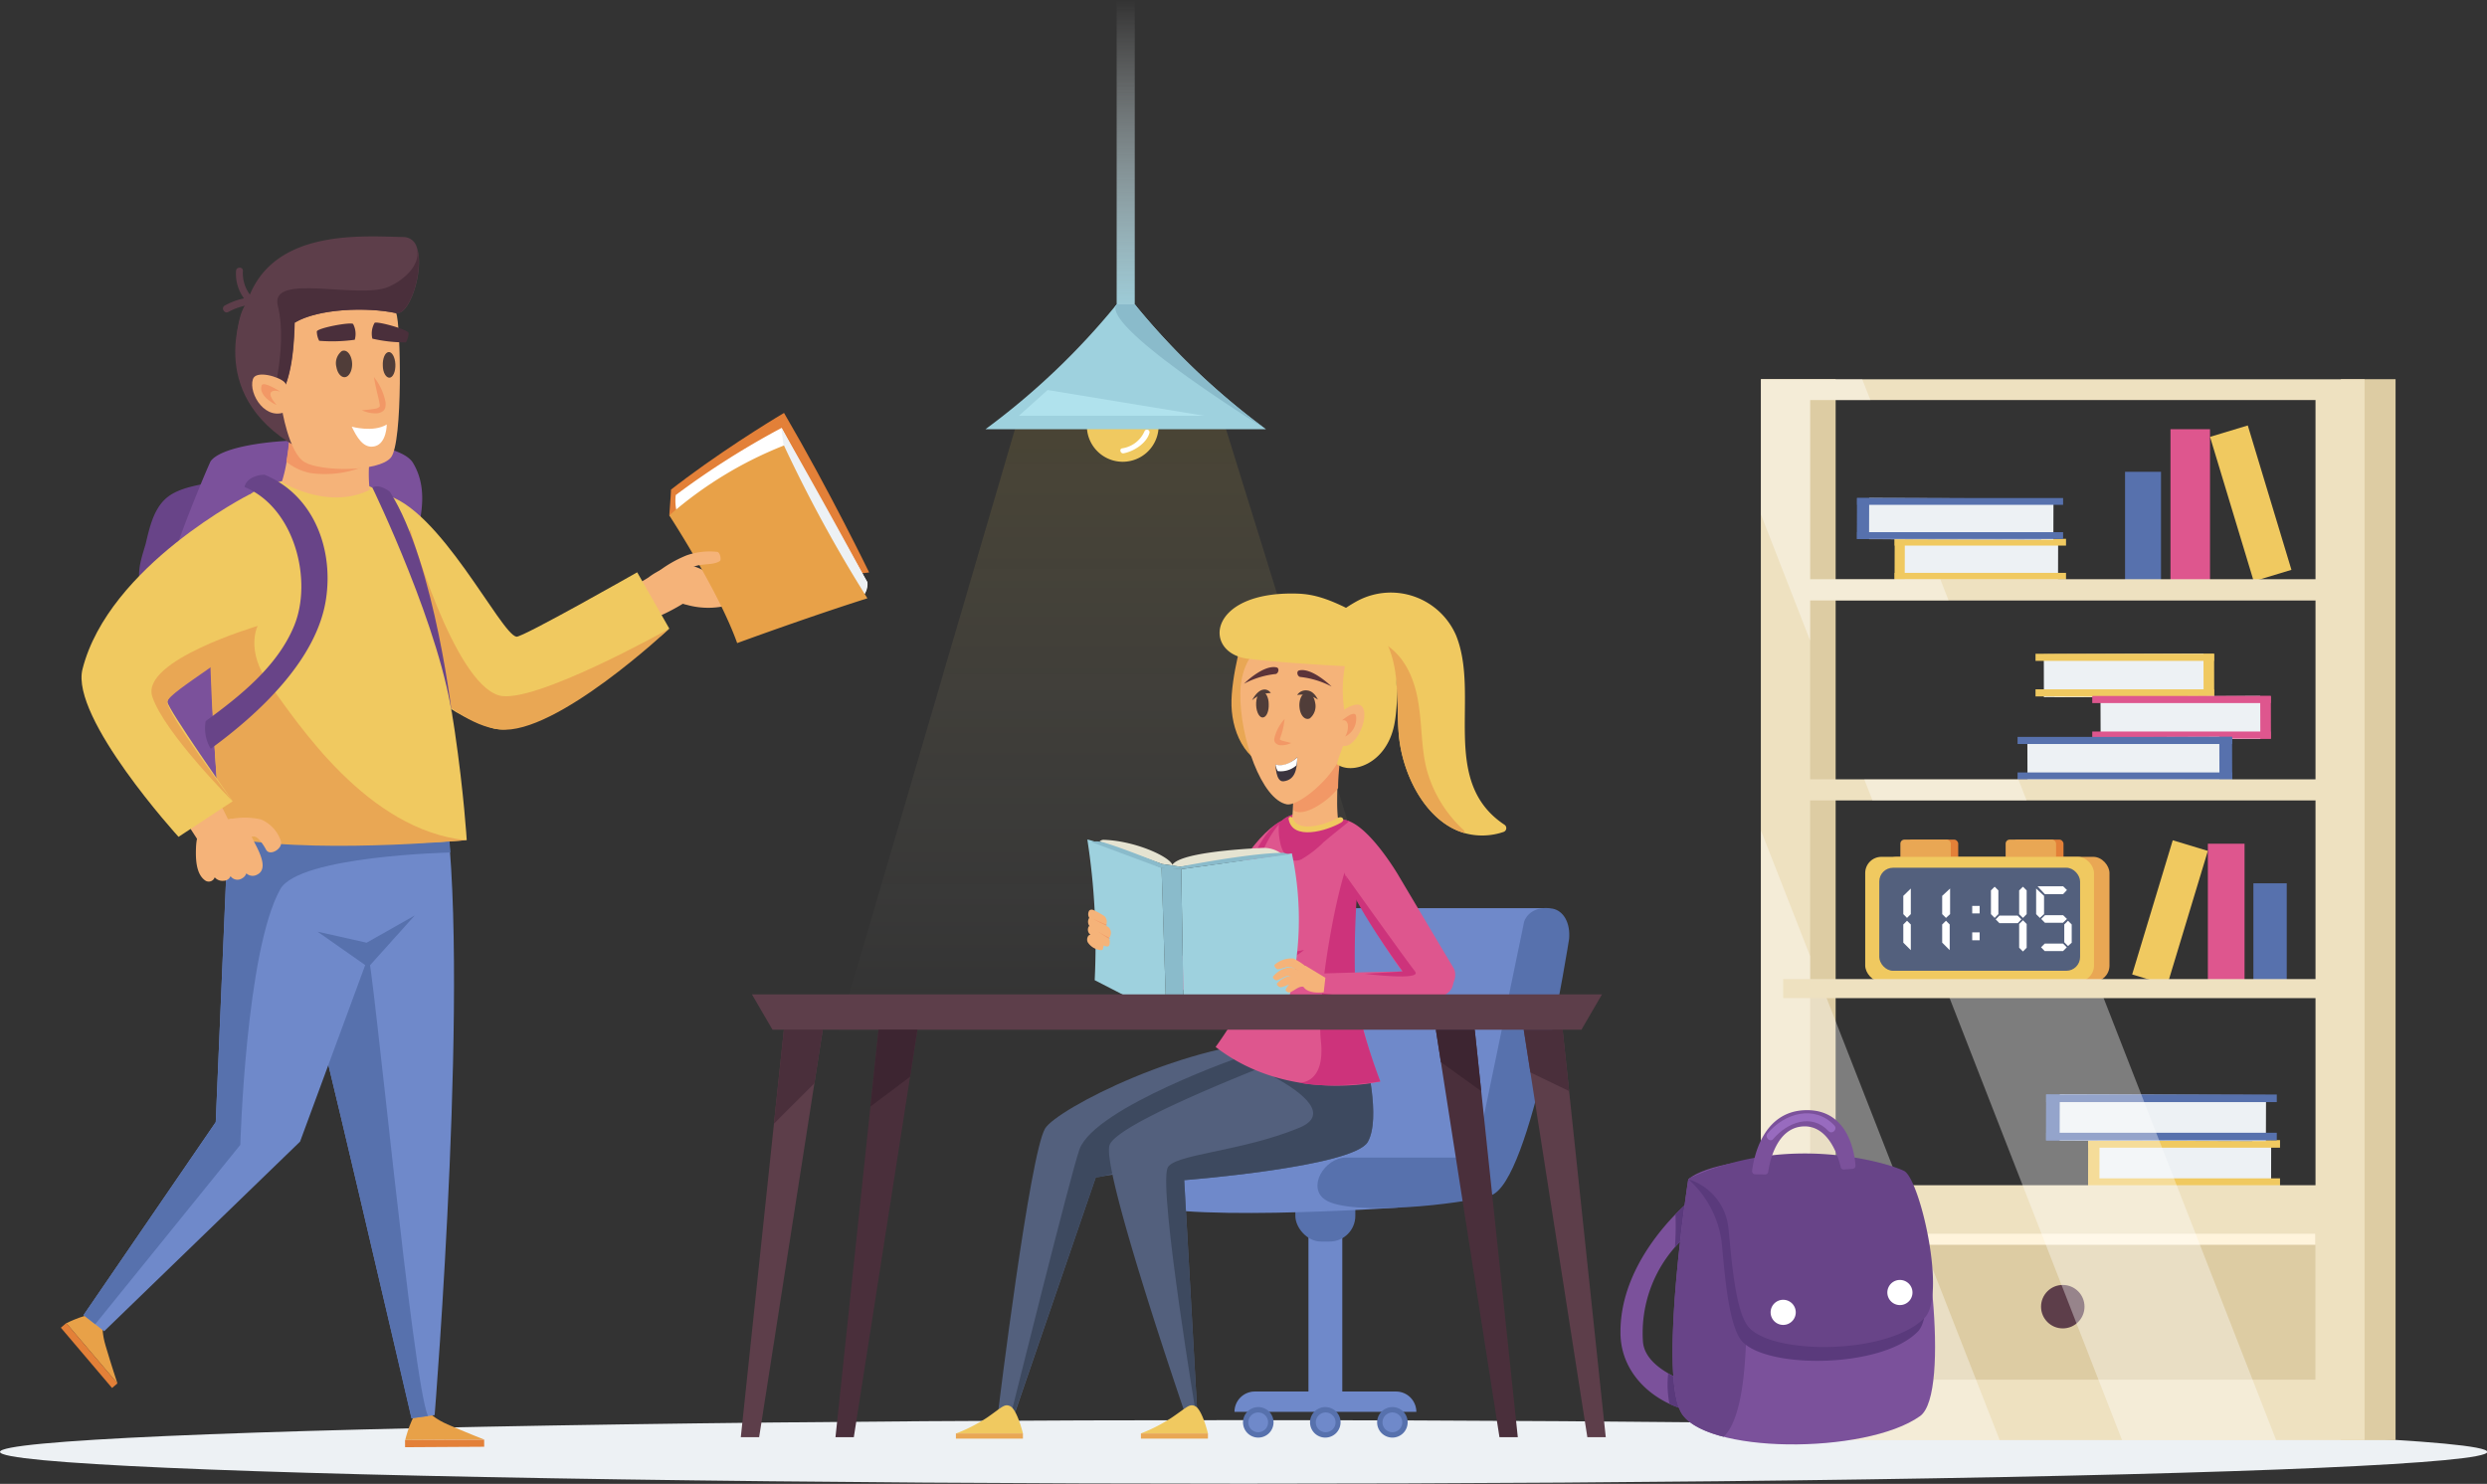 <?xml version="1.0" encoding="UTF-8"?><svg xmlns="http://www.w3.org/2000/svg" xmlns:xlink="http://www.w3.org/1999/xlink" height="187.8" preserveAspectRatio="xMidYMid meet" version="1.0" viewBox="0.0 0.0 314.7 187.8" width="314.7" zoomAndPan="magnify"><rect x="0.0" y="0.0" width="314.7" height="187.8" fill="#333333" stroke="none"/><defs><linearGradient gradientTransform="matrix(-1 0 0 1 -1183.36 0)" gradientUnits="userSpaceOnUse" id="a" x1="-1325.81" x2="-1325.81" xlink:actuate="onLoad" xlink:show="other" xlink:type="simple" xmlns:xlink="http://www.w3.org/1999/xlink" y1="131.95" y2="50.43"><stop offset="0" stop-color="#fff" stop-opacity="0"/><stop offset="1" stop-color="#f8cb3d" stop-opacity=".4"/></linearGradient><linearGradient gradientTransform="matrix(-1 0 0 1 -1183.36 0)" gradientUnits="userSpaceOnUse" id="b" x1="-1325.81" x2="-1325.81" xlink:actuate="onLoad" xlink:show="other" xlink:type="simple" xmlns:xlink="http://www.w3.org/1999/xlink" y1="40.59"><stop offset="0" stop-color="#9ed1de"/><stop offset="1" stop-color="#fff" stop-opacity="0"/></linearGradient></defs><g data-name="Layer 2"><g data-name="layer 1"><g><ellipse cx="157.37" cy="183.75" fill="#edf1f4" rx="157.37" ry="4.02"/></g><path d="M153.93 50.43L179.22 131.95 105.67 131.95 129.57 50.43 153.93 50.43z" fill="url(#a)" opacity=".3"/><g><path d="M137.53,53.9a4.54,4.54,0,1,1,4.54,4.54A4.54,4.54,0,0,1,137.53,53.9Z" fill="#f0c960"/></g><g><path d="M142,56.74a3.67,3.67,0,0,0,2.83-2.17.33.33,0,0,1,.63.17c-.33,1.35-2,2.39-3.28,2.63C141.77,57.44,141.59,56.81,142,56.74Z" fill="#fff"/></g><path d="M141.3,38.52V0h2.29V38.52C145.77,41.29,139.12,41.29,141.3,38.52Z" fill="url(#b)"/><g><path d="M124.7,54.32a91.21,91.21,0,0,0,16.6-15.8h2.29a91.21,91.21,0,0,0,16.6,15.8Z" fill="#9ed1de"/></g><g><path d="M141.3,38.52h2.29a91.21,91.21,0,0,0,16.6,15.8S139.12,41.29,141.3,38.52Z" fill="#8abbcb"/></g><g><path d="M152.38 52.62L128.93 52.62 132.56 49.36 152.38 52.62z" fill="#b0e2ed"/></g><g><path d="M12.58,166.41c-1.08-.5-4.19,1.05-4.19,1.05l6.47,7.62s-.8-2.39-1.51-4.81C12.54,167.5,13.42,166.79,12.58,166.41Z" fill="#e8a148"/></g><g><path d="M6.28 171.11H16.29V172.01H6.28z" fill="#e38038" transform="rotate(-130.33 11.282 171.558)"/></g><g><path d="M53.16,178.37c-1.07.5-1.89,3.88-1.89,3.88l10-.06s-2.35-.92-4.66-1.93C54,179.1,54,178,53.16,178.37Z" fill="#e8a148"/></g><g><path d="M51.27 182.22H61.28V183.12H51.27z" fill="#e38038" transform="rotate(179.66 56.268 182.674)"/></g><g><path d="M56.12,100.66C59.67,121.35,55,179.09,55,179.09l-2.91.41S39.4,124.86,38.48,122.56s.45-17.44.45-17.44Z" fill="#6f89ca"/></g><g><path d="M46.45,120c-.77-2.14-8.53-13-8.53-13s-.36,13.27.56,15.56S52.06,179.5,52.06,179.5l2.09-.29C52.15,174.54,47.31,122.33,46.45,120Z" fill="#5771ad"/></g><g><path d="M13.18 168.48L37.97 144.48 47.35 119.06 51.6 115.8 50.92 100.09 29.01 101.83 27.3 142.02 10.57 166.44 13.18 168.48z" fill="#6f89ca"/></g><g><path d="M46.6 122.41L40.18 117.91 46.39 119.31 52.48 115.86 46.6 122.41z" fill="#5771ad"/></g><g><path d="M30.41,144.89s.69-24.56,5.06-32.36C37.84,108.3,57,107.89,57,107.89l-.78-9.28L29,101.83,27.3,142,10.57,166.44l1.48,1.15Z" fill="#5771ad"/></g><g><path d="M27.7,60.84c-2.16.53-5.09.74-6.79,2.32-1.51,1.41-2,3.67-2.46,5.6C18,70.39,17,72.9,18.09,74.44s3.26,1.71,4.9,1.47a.64.64,0,0,0,.43-.25,4,4,0,0,0,1.26-.26c1.13-.49,1.31-2.07,1.67-3.11,1.15-3.35,2.58-6.55,1.23-10l.3-.07C28.76,62,28.59,60.62,27.7,60.84Z" fill="#684488"/></g><g><path d="M19.78,81.17a.49.49,0,0,0-.25,0h0c-3.57,1-2.93,4.87-2.4,7.9.5,2.8,1.16,6.41,4.63,6.2s3-3.72,2.77-6.41S23.23,81.4,19.78,81.17Z" fill="#3f4261"/></g><g><path d="M52.26,58.58c-2.33-3.89-23-3.72-25.6-.22-.05,0-8,18.12-8.19,26.26-.15,7.14,2.57,15.25,12.74,15.55,4.13.12,8.43-1,10.72-4a45.68,45.68,0,0,0,6.07-12,118.4,118.4,0,0,0,3.79-12.88C52.79,67.2,54.65,62.56,52.26,58.58Z" fill="#7b519b"/></g><g><path d="M86.6,71.42a8,8,0,0,0-4.54,1.66c-1.33.85-2.53,1.44-3.78,2.3-.23.16,3.28,3.34,3.5,3.26a25.58,25.58,0,0,0,4.61-2.22c.41,0,1.88.31,2.59-.13s1.91-2.22,1-3.48A6.9,6.9,0,0,0,86.6,71.42Z" fill="#f5b379"/></g><g><path d="M94.88,71.79c.29-.2,0-1.13-.31-1.07a8.51,8.51,0,0,0-2.67,1,5.56,5.56,0,0,1-3,.63c-1-.05-2-.19-2.92-.32-.5-.07-.56.49-.06.56l.6.08c-.21.12-.15.38.13.48a7.88,7.88,0,0,0,5.24.26A18.21,18.21,0,0,0,94.88,71.79Z" fill="#f5b379"/></g><g><path d="M95.69,74c.3-.2.1-1-.08-1a5,5,0,0,0-2.79.78,5.47,5.47,0,0,1-3,.62c-1,0-2-.18-2.92-.31-.5-.07-.56.48-.06.55l.6.09c-.21.12-.15.38.13.47a7.85,7.85,0,0,0,5.25.27A17.47,17.47,0,0,0,95.69,74Z" fill="#f5b379"/></g><g><path d="M94.32,75.68c.35-.15.8-.26.79-.59,0-.12,0-.46-.18-.5a5.93,5.93,0,0,0-3.08.56,6.08,6.08,0,0,1-3.17.15c-.94-.2-1.86-.48-2.76-.75-.48-.15-.7.39-.23.53l.56.17c-.24.09-1.13.6-.88.73a10.07,10.07,0,0,0,5.93.8A16.9,16.9,0,0,0,94.32,75.68Z" fill="#f5b379"/></g><g><path d="M95.92,72.93c.29-.19,0-1.05-.44-1a6.88,6.88,0,0,0-2.43.79,5.6,5.6,0,0,1-3,.63c-1,0-2-.19-2.91-.32-.51-.07-.56.48-.06.55l.6.09c-.21.12-.16.38.12.48a7.91,7.91,0,0,0,5.25.26A16.92,16.92,0,0,0,95.92,72.93Z" fill="#f5b379"/></g><g><path d="M44,73.58S49.36,88,62.25,92.13c6.06,1.94,22.44-12.58,22.44-12.58l-4.06-7.12S66.09,80.7,65.35,80.58c-2-.32-9.76-16.44-16.74-18C45.7,61.92,42.85,68.31,44,73.58Z" fill="#f0c960"/></g><g><path d="M51.9,67s5.45,19.25,11.2,21c4.24,1.3,21.59-8.44,21.59-8.44S70.35,93.06,63.27,92.33,48.18,80.58,48.18,80.58Z" fill="#e9a754"/></g><g><path d="M40.06,60.49c5.72-.21,9.69,1.86,11,5.17,6.62,17.37,8,40.67,8,40.67s-20.35,1.57-31-.51c0,0-3.21-30.25.39-39C30.84,60.88,36,60.64,40.06,60.49Z" fill="#f0c960"/></g><g><path d="M47.73,54q-.18.43-.3.81a13.51,13.51,0,0,0-.49,2.05,13.35,13.35,0,0,0-.23,1.88A17.89,17.89,0,0,0,46.78,62c-5.34,2.63-11.12-1-11.12-1a18.67,18.67,0,0,0,.61-2.57,36.66,36.66,0,0,0,.48-4.29.34.34,0,0,0,0-.09V54Z" fill="#f5b379"/></g><g><path d="M47.73,54q-.18.43-.3.81a8.13,8.13,0,0,0-.49,2.05,13.35,13.35,0,0,0-.23,1.88,13.07,13.07,0,0,1-7.48,1.12,7.15,7.15,0,0,1-3-1.42,36.66,36.66,0,0,0,.48-4.29.34.34,0,0,0,0-.09V54Z" fill="#f29866"/></g><g><path d="M32.6,79.22S31,82.33,34.08,86.58c3.63,5,12.42,18.5,24.9,19.75,0,0-20.55,1.91-31-.51,0,0-1.88-21.58-1.31-29C26.87,74.09,32.6,79.22,32.6,79.22Z" fill="#e9a754"/></g><g><path d="M32.1,106.42l0,0c-.85-2-3.37-3.46-5.46-2.6-1.43.59-1.79,2.1-1.84,3.5s0,3.36,1.22,4.15a.8.8,0,0,0,1.15-.44,1.27,1.27,0,0,0,1.11.44.94.94,0,0,0,.89-.59,1.07,1.07,0,0,0,1.45.29,1.14,1.14,0,0,0,.55-.64,1.17,1.17,0,0,0,1.41.14C34.08,109.9,32.59,107.42,32.1,106.42Z" fill="#f5b379"/></g><g><path d="M33,103.7a9.42,9.42,0,0,0-3.59-.09l-.07,0a.76.76,0,0,0-.64,1.25c.59.66,1.31,1.42,2.18,1.36.48,0,.9-.45,1.38-.33s1.13,1.11,1.4,1.63c.46.91,2.2-.13,1.88-1.08A4.48,4.48,0,0,0,33,103.7Z" fill="#f5b379"/></g><g><path d="M29.47 104.91L26.88 99.73 22.59 102.55 25.65 107.27 29.47 104.91z" fill="#f5b379"/></g><g><path d="M31.55,62.58s-17.78,9-21.11,22.1c-1.57,6.17,12.15,21.23,12.15,21.23l6.85-4.5s-8.33-11.85-8.26-12.6c.2-2,9.15-6.33,11.42-9.59C33.4,74.83,34.85,67.35,31.55,62.58Z" fill="#f0c960"/></g><g><path d="M32.6,79.22s-14.83,4.36-13.33,8.94,10.17,13.25,10.17,13.25S21,90.16,21.18,88.81,31,82.29,32.6,79.22Z" fill="#e9a754"/></g><g><path d="M33.48,60.08c-.88,0-2.29.4-2.54,1.55,6.38,2.65,8.64,11.85,6.28,17.57-2.1,5.12-6.83,8.88-11.19,12.06a5,5,0,0,0,.64,3.5c6-4.38,13.46-11.23,14.59-19C42.2,69.44,39.69,62.66,33.48,60.08Z" fill="#684488"/></g><g><path d="M47.12,61.71S56,80,57.34,91.52c0,0-2.22-20.19-8-29.27C49.37,62.25,48,61.15,47.12,61.71Z" fill="#684488"/></g><g><path d="M84.69,65.23c.14-1.64.22-3.27.22-3.27.57-.45,1.15-.88,1.73-1.31l.19-.15h0c6.32-4.68,12.38-8.24,12.38-8.24,5.84,10,10.77,20.19,10.77,20.19-7,.68-16.48,5.66-16.48,5.66-1.66-4.66-5.25-10.78-7.22-14,0,.23,0,.37,0,.37Z" fill="#e38038"/></g><g><path d="M85.51,62.65a5.8,5.8,0,0,0,.16,2.26C87,67.62,91.06,73.84,93,79.16c0,0,9.5-2.52,16.24-3.74a2.35,2.35,0,0,0,.52-1.75s-5-8.71-10.85-19.52A104.54,104.54,0,0,0,85.51,62.65Z" fill="#fff"/></g><g><path d="M98.87,54.15s.28,2.39.47,3.39l9.86,17.88a2.69,2.69,0,0,0,.52-1.75S105.09,65,98.87,54.15Z" fill="#edf1f4"/></g><g><path d="M84.69,65.23s6.24,9.55,8.59,16.16c0,0,8.9-3.27,16.48-5.67A177.35,177.35,0,0,1,99.2,56.38,49.77,49.77,0,0,0,84.69,65.23Z" fill="#e8a148"/></g><g><path d="M91.1,71c.18-.12.06-1.1-.36-1.16a8.86,8.86,0,0,0-3.85.44A15.27,15.27,0,0,0,83,72.57c-.18.18,1.14,0,1.35.08a.29.29,0,0,0,.26.24c1.47.26,2-.72,3.16-1.17S90.22,71.57,91.1,71Z" fill="#f5b379"/></g><g><path d="M31,38.69s-5.44,11,6.53,17.89l1.11-9.18-4.16-6.57Z" fill="#5d3e4a"/></g><g><path d="M35.63,51.51s.88,5.83,2.95,7,9.33,1.25,10.88-.6,1.25-17.08.67-18.27-10.63-5.6-14-.74S35.63,51.51,35.63,51.51Z" fill="#f5b379"/></g><g><path d="M40.09,41.94c.17-.45,4.25-1.21,4.59-.94a2.68,2.68,0,0,1,.21,2,20.63,20.63,0,0,1-4.5.13A2.6,2.6,0,0,1,40.09,41.94Z" fill="#4a2f3b"/></g><g><path d="M51.71,42.14c-.15-.46-4-1.52-4.31-1.28a2.71,2.71,0,0,0-.28,2,18.33,18.33,0,0,0,4.25.47A2.61,2.61,0,0,0,51.71,42.14Z" fill="#4a2f3b"/></g><g><path d="M42.57,46.46c.15.85.67,1.4,1.19,1.25s.91-1.05.77-2-.73-1.54-1.29-1.27A1.94,1.94,0,0,0,42.57,46.46Z" fill="#503d39"/></g><g><path d="M48.44,46.27c0,.86.4,1.54.84,1.53s.79-.77.75-1.7-.45-1.62-.89-1.54S48.4,45.4,48.44,46.27Z" fill="#503d39"/></g><g><path d="M44.51,54s2.74.77,4.43-.28c0,0,0,2.35-1.48,2.75S45.12,55.26,44.51,54Z" fill="#fff"/></g><g><path d="M47.32,47.72s1.39,3,1.07,3.84-2.59.36-2.59.36Z" fill="#f5b379"/></g><g><path d="M47.32,47.72a7.37,7.37,0,0,1,1.46,3.15,2.14,2.14,0,0,1,0,.51.9.9,0,0,1-.26.6,1.46,1.46,0,0,1-1,.33,4,4,0,0,1-1.73-.39,16.14,16.14,0,0,0,1.66-.19,1,1,0,0,0,.56-.24c.06,0,.06-.26,0-.51-.08-.51-.23-1-.36-1.59S47.41,48.29,47.32,47.72Z" fill="#f29866"/></g><g><path d="M28.89,39.48A8,8,0,0,1,31,38.69c-1,1.28-2.22,7.87.91,12.1a1.78,1.78,0,0,0,2.54.64h0c2.12-2,2.73-5.87,2.85-10.59,3-1.8,9.19-2,12.83-1.21l.17,0c1.66,0,3.41-5.68,2.45-8.29,0,0,0,0,0,0A1.75,1.75,0,0,0,51.09,30c-5.27-.11-16-1-19.47,7.28a4.5,4.5,0,0,1-.88-3c0-.56-.84-.52-.87,0a5.23,5.23,0,0,0,1,3.48,8.84,8.84,0,0,0-2.46.93C27.94,39,28.41,39.76,28.89,39.48Z" fill="#5d3e4a"/></g><g><path d="M34.42,51.43h0c2.12-2,2.73-5.87,2.85-10.59,3-1.8,9.19-2,12.83-1.21l.17,0c1.66,0,3.41-5.68,2.45-8.29.58,1.87-1.13,3.86-3.51,4.94-3.71,1.69-15.11-1.86-14.06,2.4C36.54,44.28,34,51.68,34.42,51.43Z" fill="#4a2f3b"/></g><g><path d="M36,48.37c-.7-.71-3.63-1.56-4-.38-.59,1.87,1.68,5.5,4.39,4C37.35,51.48,36.58,49,36,48.37Z" fill="#f5b379"/></g><g><path d="M35.46,49.56s-2.15-1.41-2.36-.77C32.71,50,34.48,51.07,35,51.25c0,0-1-1.08-.74-1.55S35.46,49.56,35.46,49.56Z" fill="#f29866"/></g><g><rect fill="#e38038" height="4.37" rx=".51" width="6.38" x="241.41" y="106.26"/></g><g><rect fill="#e9a754" height="4.37" rx=".51" width="6.38" x="240.47" y="106.26"/></g><g><rect fill="#e38038" height="4.37" rx=".51" width="6.38" x="254.73" y="106.26"/></g><g><rect fill="#e9a754" height="4.37" rx=".51" width="6.38" x="253.79" y="106.26"/></g><g><rect fill="#e9a754" height="15.81" rx="2.05" width="28.95" x="237.98" y="108.44"/></g><g><rect fill="#f0c960" height="15.81" rx="2.05" width="28.95" x="236.02" y="108.44"/></g><g><rect fill="#53607d" height="13.04" rx="1.74" width="25.41" x="237.8" y="109.82"/></g><g><path d="M241.31,116.17l-.47-.48v-2.31l.95-.93v3.24Zm-.47,3.13V117l.47-.47.48.47v3.25Z" fill="#fff"/></g><g><path d="M246.24,116.17l-.48-.48v-2.31l1-.93v3.24Zm-.48,3.13V117l.48-.47.47.47v3.25Z" fill="#fff"/></g><g><path d="M249.56,115.6v-.95h.94v.95Zm0,3.4v-1h.94v1Z" fill="#fff"/></g><g><path d="M252.4,116.17l-.47-.48v-3l.47-.47.47.47v3Zm2.93.66H253l-.47-.48.47-.47h2.31l.47.47Zm.65-.66-.48-.48v-3l.48-.47.47.47v3Zm0,4.25-.48-.48v-3l.48-.47.47.47v3Z" fill="#fff"/></g><g><path d="M258.12,116.17l-.47-.48v-3.24l1,.93v2.31Zm2.93-3h-2.29l-.93-1h3.24l.48.47Zm0,3.61h-2.29l-.47-.48.47-.47h2.31l.48.47Zm0,3.59h-2.31l-.47-.48.47-.47h2.31l.48.47Zm.63-.64-.47-.48V117l.47-.47.47.47v2.31Z" fill="#fff"/></g><g><path d="M279.38 106.78H284.02V124.52H279.38z" fill="#de568e"/></g><g><path d="M272.27 106.63H276.91V124.37H272.27z" fill="#f0c960" transform="rotate(16.83 274.57 115.495)"/></g><g><path d="M285.14 111.79H289.36V124.52H285.14z" fill="#5771ad"/></g><g><path d="M259.96 82.81L259.97 88.23 280.18 88.16 280.17 82.74 259.96 82.81z" fill="#f0c960"/></g><g><path d="M258.62 82.81L258.63 88.23 278.84 88.16 278.82 82.74 258.62 82.81z" fill="#edf1f4"/></g><g><path d="M257.57 82.74H280.16V83.64H257.57z" fill="#f0c960"/></g><g><path d="M257.57 87.24H280.16V88.14H257.57z" fill="#f0c960"/></g><g><path d="M267.14 88.15L267.15 93.57 287.36 93.5 287.35 88.08 267.14 88.15z" fill="#de568e"/></g><g><path d="M265.79 88.15L265.81 93.57 286.02 93.5 286 88.08 265.79 88.15z" fill="#edf1f4"/></g><g><path d="M264.75 88.08H287.34V88.98H264.75z" fill="#de568e"/></g><g><path d="M264.75 92.58H287.34V93.48H264.75z" fill="#de568e"/></g><g><path d="M267.61 83.86H273.03V108.15H267.61z" fill="#5771ad" transform="rotate(-90.18 270.305 96.005)"/></g><g><path d="M265.99 83.86H271.41V108.15H265.99z" fill="#edf1f4" transform="rotate(-90.18 268.693 96.007)"/></g><g><path d="M255.3 93.26H282.46V94.16H255.3z" fill="#5771ad"/></g><g><path d="M255.3 97.76H282.46V98.66H255.3z" fill="#5771ad"/></g><g><path d="M274.66 54.32H279.66V73.41H274.66z" fill="#de568e" transform="rotate(180 277.155 63.865)"/></g><g><path d="M282.31 54.16H287.3V73.25H282.31z" fill="#f0c960" transform="rotate(163.18 284.805 63.704)"/></g><g><path d="M268.9 59.72H273.45V73.42H268.9z" fill="#5771ad" transform="rotate(180 271.175 66.565)"/></g><g><path d="M246.84 61.12H252.04V80.52H246.84z" fill="#f0c960" transform="rotate(-89.85 249.44 70.817)"/></g><g><path d="M248.13 61.12H253.33V80.52H248.13z" fill="#edf1f4" transform="rotate(-89.85 250.726 70.82)"/></g><g><path d="M239.75 68.18H261.44V69.04H239.75z" fill="#f0c960" transform="rotate(180 250.59 68.615)"/></g><g><path d="M239.75 72.51H261.44V73.37H239.75z" fill="#f0c960" transform="rotate(180 250.59 72.935)"/></g><g><path d="M244.05 54H249.25V77.32H244.05z" fill="#5771ad" transform="rotate(-89.83 246.639 65.667)"/></g><g><path d="M245.59 54H250.79V77.32H245.59z" fill="#edf1f4" transform="rotate(-89.83 248.186 65.67)"/></g><g><path d="M235 63.03H261.07V63.89H235z" fill="#5771ad" transform="rotate(180 248.03 63.46)"/></g><g><path d="M235 67.35H261.07V68.21H235z" fill="#5771ad" transform="rotate(180 248.03 67.78)"/></g><g><path d="M285.95 144.37L285.93 150.19 264.22 150.11 264.23 144.29 285.95 144.37z" fill="#f0c960"/></g><g><path d="M287.39 144.37L287.38 150.19 265.66 150.11 265.67 144.29 287.39 144.37z" fill="#edf1f4"/></g><g><path d="M264.23 144.29H288.51V145.25H264.23z" fill="#f0c960" transform="rotate(180 276.37 144.77)"/></g><g><path d="M264.23 149.13H288.51V150.09H264.23z" fill="#f0c960" transform="rotate(180 276.37 149.61)"/></g><g><path d="M269.04 128.42H274.86V154.52H269.04z" fill="#5771ad" transform="rotate(-89.83 271.944 141.467)"/></g><g><path d="M270.78 128.42H276.6V154.52H270.78z" fill="#edf1f4" transform="rotate(-89.83 273.681 141.47)"/></g><g><path d="M258.91 138.52H288.09V139.48H258.91z" fill="#5771ad" transform="rotate(180 273.505 139)"/></g><g><path d="M258.91 143.36H288.09V144.32H258.91z" fill="#5771ad" transform="rotate(180 273.505 143.84)"/></g><g><path d="M222.83 47.99H232.28V151.31H222.83z" fill="#ddcca3"/></g><g><path d="M296.21 47.99H303.13V182.26H296.21z" fill="#ddcca3"/></g><g><path d="M293,48H222.83V182.26h76.38V48Zm0,102H229.05V101.3H293Zm0-51.37H229.05V76H293Zm0-25.33H229.05V50.63H293Z" fill="#eee1c0"/></g><g><path d="M229.05 156.12H292.99V174.61H229.05z" fill="#ddcca3"/></g><g><path d="M229.05 156.12H292.99V157.54H229.05z" fill="#fff4dc"/></g><g><circle cx="261.02" cy="165.37" fill="#5d3e4a" r="2.75"/></g><g><path d="M236.94 101.3L256.44 101.3 255.41 98.65 235.91 98.65 236.94 101.3z" fill="#fff" opacity=".36"/></g><g><path d="M229.05 81.07L229.05 75.97 246.56 75.97 245.53 73.32 229.05 73.32 229.05 50.63 236.68 50.63 235.64 47.99 229.05 47.99 222.83 47.99 222.83 50.63 222.83 65.12 229.05 81.07z" fill="#fff" opacity=".36"/></g><g><path d="M265.33 124.11L245.84 124.11 268.52 182.26 288.02 182.26 265.33 124.11z" fill="#fff" opacity=".36"/></g><g><path d="M230.27 124.11L229.05 124.11 229.05 121 222.83 105.11 222.83 124.11 222.83 125.22 222.83 182.26 253.04 182.26 230.27 124.11z" fill="#fff" opacity=".36"/></g><g><path d="M225.64 123.91H296.21V126.32H225.64z" fill="#eee1c0"/></g><g><path d="M214.22,151.63s-9.22,7.21-9.17,17c0,6,5.46,9.62,9.78,10.05l.68-3.12s-7.42-1.74-7.62-5.86a16.45,16.45,0,0,1,7.77-15Z" fill="#7b519b"/></g><g><path d="M211.94,157.88a15.63,15.63,0,0,1,3.72-3.16l-1.44-3.09a24.9,24.9,0,0,0-2.21,2.05A36.8,36.8,0,0,1,211.94,157.88Z" fill="#5a3a7c"/></g><g><path d="M211.09,173.83a12.76,12.76,0,0,0,.16,3.85,11.23,11.23,0,0,0,3.58,1l.68-3.12A18.53,18.53,0,0,1,211.09,173.83Z" fill="#5a3a7c"/></g><g><path d="M213.63,149.24s-3.7,23.82-1,29.33,23.47,5.55,30.33.65c4-2.87.81-27-1.61-30.38S217.92,145.61,213.63,149.24Z" fill="#7b519b"/></g><g><path d="M218.11,181.84c2.5-2.48,2.68-9.42,2.85-12.15.24-3.76-.83-7.46-1.94-11a25.89,25.89,0,0,0-4.86-9.6.8.8,0,0,1-.09-.14,3.84,3.84,0,0,0-.44.32s-3.7,23.82-1,29.33C213.34,180.06,215.38,181.14,218.11,181.84Z" fill="#684488"/></g><g><path d="M213.63,149.24a12.83,12.83,0,0,1,4.19,7.69c.32,2.77.7,10,2.37,12.5,2.54,3.83,17.77,3.91,22.48-.9,2.8-2.86-.62-17.6-2.6-18.59S226,143.22,213.63,149.24Z" fill="#5a3a7c"/></g><g><path d="M213.63,149.24a7.22,7.22,0,0,1,5.05,5.94c.32,2.77.71,10,2.38,12.5,2.54,3.83,17.77,3.91,22.48-.9,2.8-2.86-.62-17.6-2.6-18.59S226,143.22,213.63,149.24Z" fill="#684488"/></g><g><path d="M227.23,166.15a1.59,1.59,0,1,1-1.53-1.65A1.59,1.59,0,0,1,227.23,166.15Z" fill="#fff"/></g><g><path d="M242,163.64a1.59,1.59,0,1,1-1.53-1.65A1.59,1.59,0,0,1,242,163.64Z" fill="#fff"/></g><g><path d="M222.1,148.62a.39.39,0,0,1-.39-.45c.21-1.7,1.34-7.53,6.75-7.67s6.22,5.41,6.33,7a.4.4,0,0,1-.38.43l-1.08.08a.38.38,0,0,1-.41-.3c-.28-1.21-1.5-5.37-4.81-5.15s-4.19,4.48-4.36,5.73a.39.39,0,0,1-.38.35Z" fill="#7b519b"/></g><g><path d="M232.12,142.44c-2.51-2.68-6.32-1.56-8.45,1-.41.49.3,1.2.71.71,1.78-2.11,4.86-3.29,7-1C231.85,143.62,232.56,142.91,232.12,142.44Z" fill="#986bbf"/></g><g><path d="M165.57 131.4H169.85V177.4H165.57z" fill="#6f89ca"/></g><g><rect fill="#5771ad" height="11.65" rx="3.25" width="7.59" x="163.91" y="145.48"/></g><g><path d="M167,114.94H195.9l-8.82,36.93H157.86l6-33.32A3.87,3.87,0,0,1,167,114.94Z" fill="#6f89ca"/></g><g><path d="M176.88,152.83s-30,2.07-33.92-1c-1.06-.83-1.15-5.35,2.38-5.35h29.33Z" fill="#6f89ca"/></g><g><path d="M196.48,115c-2.27-.42-3.37.83-3.62,1.65l-6.18,29.85H170.34c-2.77,0-5,3.82-2.63,5.35,3.2,2.11,17.21.57,20.92-.56,5.14-1.56,9.92-32.46,9.92-32.46C198.73,116.82,197.86,115.28,196.48,115Z" fill="#5771ad"/></g><g><path d="M179.21,178.68h-23a2.57,2.57,0,0,1,2.57-2.57h17.87a2.57,2.57,0,0,1,2.57,2.57Z" fill="#6f89ca"/></g><g><path d="M161.15,180a1.93,1.93,0,1,1-1.93-1.92A1.93,1.93,0,0,1,161.15,180Z" fill="#5771ad"/></g><g><path d="M160.46,180a1.25,1.25,0,1,1-1.24-1.24A1.24,1.24,0,0,1,160.46,180Z" fill="#6f89ca"/></g><g><path d="M169.63,180a1.93,1.93,0,1,1-1.92-1.92A1.92,1.92,0,0,1,169.63,180Z" fill="#5771ad"/></g><g><path d="M169,180a1.25,1.25,0,1,1-1.24-1.24A1.25,1.25,0,0,1,169,180Z" fill="#6f89ca"/></g><g><path d="M178.12,180a1.93,1.93,0,1,1-1.93-1.92A1.92,1.92,0,0,1,178.12,180Z" fill="#5771ad"/></g><g><path d="M177.44,180a1.25,1.25,0,1,1-1.25-1.24A1.25,1.25,0,0,1,177.44,180Z" fill="#6f89ca"/></g><g><path d="M132.25,142.81c-1.95,3.22-5.93,35.72-5.93,35.72l2.16.16L138.66,149s16.5-2.35,18.34-5.51c1.73-3,1.73-8.18,1.73-8.18-.84,0,4.5-3.64,4.5-3.64C150.4,131.71,133.73,140.37,132.25,142.81Z" fill="#53607d"/></g><g><path d="M138.66,149l-10.19,29.6-.59.59s7.65-30.8,8.72-33.75c2-5.35,20.83-11.85,20.83-11.85l7.67,6.42S139.58,149.43,138.66,149Z" fill="#3d495f"/></g><g><path d="M140.4,144.93c-1.06,3.12,9.67,34.3,9.67,34.3l1.43-.4-1.65-29.47s21.38-1.67,23.22-4.83c1.73-3-.31-10.88-.31-10.88a56.2,56.2,0,0,1-6-1.34C158.73,135.35,141.34,142.19,140.4,144.93Z" fill="#53607d"/></g><g><path d="M147.72,147.86c-1.06,3.11,3.69,31.56,3.69,31.56l.09-.59-1.65-29.47s21.38-1.67,23.22-4.83c1.73-3-.31-10.88-.31-10.88-.84,0-11.61,2.62-11.61,2.62,3.87,2.09,7.16,4.85,3.26,6.46C156.89,145.83,148.34,146.05,147.72,147.86Z" fill="#3d495f"/></g><g><path d="M163.83,103.8c1.63.61.09,7.37-9.51,20.65-2.46,3.4-6.91.1-5.64-2s7.42-11.74,7.42-11.74S160.79,102.66,163.83,103.8Z" fill="#de568e"/></g><g><path d="M163.83,103.8c1.63.61.09,7.37-9.51,20.65,2.54-8.17,2.18-9.5,3.17-13.07C158.15,109,160.79,102.66,163.83,103.8Z" fill="#cd337b"/></g><g><path d="M153.82,132.5c9.22,7.15,20.84,4.37,20.84,4.37s-5.15-11.81-3.1-23.37c.45-2.55.59-4.87,1-6,.52-1.47-.85-2.64-2-3.37-.26-.15-.51-.27-.73-.39-.49-.24-.84-.37-.84-.37s-1.11-.14-4.53-.37a3.24,3.24,0,0,0-2.52,1.23c-3.1,3.3-5,12.17-4.9,14.08a2.55,2.55,0,0,0,2.45,2.49C159.15,125.32,153.82,132.5,153.82,132.5Z" fill="#de568e"/></g><g><path d="M159.42,120.82a25.22,25.22,0,0,0,5.6-.6,9.56,9.56,0,0,1-5.87,2.21Z" fill="#cd337b"/></g><g><path d="M172.15,108.36a113.39,113.39,0,0,0-.66,16.62c.14,4,3.17,11.89,3.17,11.89s-6,1-10.25.15c0,0,3.33.21,2.73-5.29s2.23-21.12,4.06-24S172.15,108.36,172.15,108.36Z" fill="#cd337b"/></g><g><path d="M168.72,105.58a25.06,25.06,0,0,0,2.84,7.92,81.07,81.07,0,0,0,7.54,11.68c2.25,3,6.06-.63,4.79-2.74s-6.95-11.68-6.95-11.68-3.33-5.69-6.2-6.82a2.3,2.3,0,0,0-1-.18,1.78,1.78,0,0,0-.56.1C168.81,104,168.63,104.59,168.72,105.58Z" fill="#de568e"/></g><g><path d="M183.89,124.23c0-.66-.93-1.12-3.56-1.28-2.06-.12-13.25.26-13.25.26l-.42,2.41s11.49,1.63,13.64,1.15S183.92,125.68,183.89,124.23Z" fill="#de568e"/></g><g><path d="M162,106.66c.25,1.27,1.14,2.74,2.65,2.11a13.48,13.48,0,0,0,2.85-2.2l1.21-1,1.77-1.43.25-.21a2.3,2.3,0,0,0-1-.18c-.49-.24-.84-.37-.84-.37s-1.11-.14-4.53-.37a3.24,3.24,0,0,0-2.52,1.23A7.84,7.84,0,0,0,162,106.66Z" fill="#cd337b"/></g><g><path d="M170.29,110.81s.28,2.53,7.2,12.13c-1.08.1-4.8.3-4.8.3s7.32.93,6.37-.29C177.31,120.67,170.29,110.81,170.29,110.81Z" fill="#cd337b"/></g><g><path d="M163.51,97.13a38,38,0,0,1,0,6.49c1,3,5.79,0,5.79,0a20.89,20.89,0,0,1-.1-2.18c0-1.58.09-3.16.12-3.61a.19.19,0,0,1,0-.08v0Z" fill="#f5b379"/></g><g><path d="M163.49,98.09c0,.25.07.48.09.7a10.32,10.32,0,0,1,.08,1.73c0,.57,0,1.44,0,2,1.26,1.08,4.67-1.33,5.66-2.8,0-1.61.23-3.37.23-3.37Z" fill="#f29866"/></g><g><path d="M163.61,103.62c.81,1.92,4.54.56,5.67-.1.56-.32,1,.25.43.58-1.82,1.06-6.14,2.33-6.65-.42C163,103.39,163.43,103.19,163.61,103.62Z" fill="#f0c960"/></g><g><path d="M127.78,177.94c.91.37,1.66,3.47,1.66,3.47H121a20.29,20.29,0,0,0,3.9-2C126.82,178.08,127.07,177.65,127.78,177.94Z" fill="#f0c960"/></g><g><path d="M120.96 181.41H129.44V182.07H120.96z" fill="#e9a754"/></g><g><path d="M151.19,177.94c.92.37,1.66,3.47,1.66,3.47h-8.48a20.29,20.29,0,0,0,3.9-2C150.23,178.08,150.48,177.65,151.19,177.94Z" fill="#f0c960"/></g><g><path d="M144.37 181.41H152.85V182.07H144.37z" fill="#e9a754"/></g><g><path d="M172.24,79.56a6.59,6.59,0,0,1,2.44,1.64c2.85,3,1.86,8.35,2.4,12.49.63,4.85,3.56,10.4,8.22,11.74a8.34,8.34,0,0,0,4.95-.14.51.51,0,0,0,.11-.92c-8.27-5.5-3-16.34-6.13-24A9,9,0,0,0,171.86,76c-.3.15-2.21,1.24-2.07,1.46C168.46,78.32,170.35,78.8,172.24,79.56Z" fill="#f0c960"/></g><g><path d="M174.68,81.2c2.85,3,1.86,8.35,2.4,12.49.63,4.85,3.56,10.4,8.22,11.74a.44.44,0,0,0-.14-.42,16.22,16.22,0,0,1-4.58-7.45c-.7-2.58-.63-5.26-1-7.89C179.17,86.23,177.83,82.77,174.68,81.2Z" fill="#e9a754"/></g><g><path d="M157.46,79.88s-1.74,5.71-1.63,9.44,2.12,7.88,6.43,8c1.47.06,5.06-8.16,5.06-8.16Z" fill="#e9a754"/></g><g><path d="M170.81,84.81s.3,8.49-1.45,11.55-5.29,5.65-6.5,5.44c-3.2-.56-6-8.47-5.91-14.08C157.05,80.74,163.51,77.57,170.81,84.81Z" fill="#f5b379"/></g><g><path d="M166.41,88.9c-.15-.85-.67-1.41-1.19-1.25s-.91,1-.77,2,.73,1.53,1.29,1.27A2,2,0,0,0,166.41,88.9Z" fill="#503d39"/></g><g><path d="M160.54,89.09c0-.86-.4-1.55-.84-1.54s-.79.78-.75,1.71.45,1.62.89,1.54S160.58,90,160.54,89.09Z" fill="#503d39"/></g><g><path d="M158.44,88.62a3.65,3.65,0,0,1,2.36-.91.92.92,0,0,0-1-.42C159,87.46,158.44,88.62,158.44,88.62Z" fill="#503d39"/></g><g><path d="M166.76,88.54a3.64,3.64,0,0,0-2.62-.58,1.3,1.3,0,0,1,1.32-.57C166.32,87.49,166.76,88.54,166.76,88.54Z" fill="#503d39"/></g><g><path d="M162.55,91a9.55,9.55,0,0,1-.53,2.33,2.41,2.41,0,0,0-.08.25c0,.09,0,0,0,0s.14.11.3.16l1.15.29a2.76,2.76,0,0,1-1.24.29,1,1,0,0,1-.77-.3.66.66,0,0,1-.12-.58,2.49,2.49,0,0,1,.08-.32A5.47,5.47,0,0,1,162.55,91Z" fill="#f29866"/></g><g><path d="M164.16,95.84s-1.45,1.45-2.75.91c0,0,0,2.24,1,2.13C164,98.7,164.11,97.14,164.16,95.84Z" fill="#3b343f"/></g><g><path d="M161.41,96.75a2.33,2.33,0,0,0,.27.84,3,3,0,0,0,2.36-.72,5.72,5.72,0,0,0,.12-1S162.71,97.19,161.41,96.75Z" fill="#fff"/></g><g><path d="M164.39,84.85c-.37.09-.25.72.11.82a11.19,11.19,0,0,1,4,1.22C168.61,87,166.06,84.44,164.39,84.85Z" fill="#5c3339"/></g><g><path d="M161.55,84.47c.36.09.25.73-.11.83a10.9,10.9,0,0,0-4,1.22C157.33,86.58,159.88,84.06,161.55,84.47Z" fill="#5c3339"/></g><g><path d="M175.5,81.43a0,0,0,0,0,0,0,8.34,8.34,0,0,0-3.4-3.58c-3.77-2.06-5.78-2.64-7.86-2.72-11.5-.39-12.12,7.53-6.33,8.24,4.6.56,12.27.94,12.27.94a16.85,16.85,0,0,0,.18,6.87,1.42,1.42,0,0,1,.33-.21c.18,1.7-1.2,4.28-1.52,5.74,1.87,1.37,6.26,0,7.26-5C176.89,89.38,177.11,84.8,175.5,81.43Z" fill="#f0c960"/></g><g><path d="M169.19,90.56c.63-.68,2.88-2.25,3.36-.77.61,1.86-1.82,6.3-3.46,3.95A3,3,0,0,1,169.19,90.56Z" fill="#f5b379"/></g><g><path d="M169.79,91.19s1.75-1.51,1.81-.5a2.52,2.52,0,0,1-1.39,2.53,2.3,2.3,0,0,0,.34-1.5C170.41,90.94,169.79,91.19,169.79,91.19Z" fill="#f29866"/></g><g><path d="M162.11,108h0a3.78,3.78,0,0,0-2.33-.69c-3.09.15-10.72.65-11.49,2.23l1.07.15Z" fill="#e5e3d1"/></g><g><path d="M139.13,106.51a.74.74,0,0,1,.65-.22c4,.16,8.39,2.2,8.61,3.25l-1.33-.19Z" fill="#e5e3d1"/></g><g><path d="M149.47,110s10.52-1.46,14-2a40,40,0,0,1-.55,19l-13.14,1.69Z" fill="#9ed1de"/></g><g><path d="M146.98 109.82L149.47 109.95 149.79 128.71 147.59 128.71 146.98 109.82z" fill="#8abbcb"/></g><g><path d="M137.59,106.25c1.54.26,9.39,3.57,9.39,3.57l.61,18.89-9.07-4.66A87.48,87.48,0,0,0,137.59,106.25Z" fill="#9ed1de"/></g><g><path d="M139.13,106.51c1.32.17,7.93,2.84,7.93,2.84l2.3.33s8.72-1.73,13.06-1.75a5.44,5.44,0,0,1,.67.21L149.47,110l-2.49-.13-8.92-3.32A3.63,3.63,0,0,1,139.13,106.51Z" fill="#8abbcb"/></g><g><path d="M161.28,122.11a3.2,3.2,0,0,1,2.42-.8,8.53,8.53,0,0,1,2,1.41.31.31,0,0,1-.11.55.29.29,0,0,1-.4.11,13.36,13.36,0,0,0-1.74-.95c-.55-.21-1.14.17-1.72.24C161.47,122.7,161.17,122.21,161.28,122.11Z" fill="#f5b379"/></g><g><path d="M161.61,124.44a3.11,3.11,0,0,1,2.35-1,8.08,8.08,0,0,1,2.28.89c.25.16-.05.84-.23.76a19.24,19.24,0,0,0-2.18-.52c-.57-.16-1.13.26-1.7.37C161.85,125,161.45,124.6,161.61,124.44Z" fill="#f5b379"/></g><g><path d="M162.68,125.25a2.77,2.77,0,0,1,2-1.51,8.42,8.42,0,0,1,2.38.78.31.31,0,0,1,.06.56.27.27,0,0,1-.35.21,14.4,14.4,0,0,0-1.95-.42c-.59,0-1,.49-1.57.71C163,125.69,162.63,125.39,162.68,125.25Z" fill="#f5b379"/></g><g><path d="M161.07,123.62a3.17,3.17,0,0,1,2.23-1.2,8.44,8.44,0,0,1,2.26,1,.3.3,0,0,1,0,.55.27.27,0,0,1-.37.18,14,14,0,0,0-1.89-.64c-.58-.11-1.09.37-1.64.53C161.37,124.17,161,123.75,161.07,123.62Z" fill="#f5b379"/></g><g><path d="M167.5,125.58s-2,.28-2.57-.71a4.27,4.27,0,0,1-.38-1.82l.64-.83,2.52,1.52Z" fill="#f5b379"/></g><g><path d="M137.74,118.41a.42.42,0,0,1,.24-.1,1.86,1.86,0,0,1-.19-.22.8.8,0,0,1,0-.87.16.16,0,0,1,.1,0l-.06-.06a.91.91,0,0,1,0-1h0a.88.88,0,0,1,0-.92c.27-.23.53-.08.84.08a9.29,9.29,0,0,1,1.09.63,1,1,0,0,1,.22,1.08.6.6,0,0,1-.06.11c.12.07.24.13.36.21a1,1,0,0,1,.22,1.08c0,.14-.12.24-.24.25a1,1,0,0,1,.12.88c-.05.13-.12.23-.24.23a1.09,1.09,0,0,1-.5-.14.85.85,0,0,1-.06.37c0,.13-.11.23-.23.23a2.2,2.2,0,0,1-1.71-1A.8.8,0,0,1,137.74,118.41Z" fill="#f5b379"/></g><g><path d="M140,117.14a17.09,17.09,0,0,1-1.68-.86s1.61.76,1.74.75Z" fill="#f29866"/></g><g><path d="M140.35,118.68s-1-.51-1.48-.83c0,0,1.33.92,1.58,1Z" fill="#f29866"/></g><g><path d="M200.11 130.32L97.75 130.32 95.15 125.85 202.71 125.85 200.11 130.32z" fill="#5d3e4a"/></g><g><path d="M96.06 181.89L93.74 181.89 99.19 130.32 104.11 130.32 96.06 181.89z" fill="#5d3e4a"/></g><g><path d="M103.06 137.09L97.93 142.21 99.19 130.32 104.11 130.32 103.06 137.09z" fill="#4a2f3b"/></g><g><path d="M108.04 181.89L105.72 181.89 111.17 130.32 116.09 130.32 108.04 181.89z" fill="#4a2f3b"/></g><g><path d="M200.86 181.89L203.19 181.89 197.73 130.32 192.81 130.32 200.86 181.89z" fill="#5d3e4a"/></g><g><path d="M193.66 135.73L198.56 138.09 197.73 130.32 192.81 130.32 193.66 135.73z" fill="#4a2f3b"/></g><g><path d="M189.74 181.89L192.06 181.89 186.61 130.32 181.69 130.32 189.74 181.89z" fill="#4a2f3b"/></g><g><path d="M115.16 136.27L110.14 140.05 111.17 130.32 116.09 130.32 115.16 136.27z" fill="#3d2531"/></g><g><path d="M182.33 134.43L187.43 138.09 186.61 130.32 181.69 130.32 182.33 134.43z" fill="#3d2531"/></g></g></g></svg>